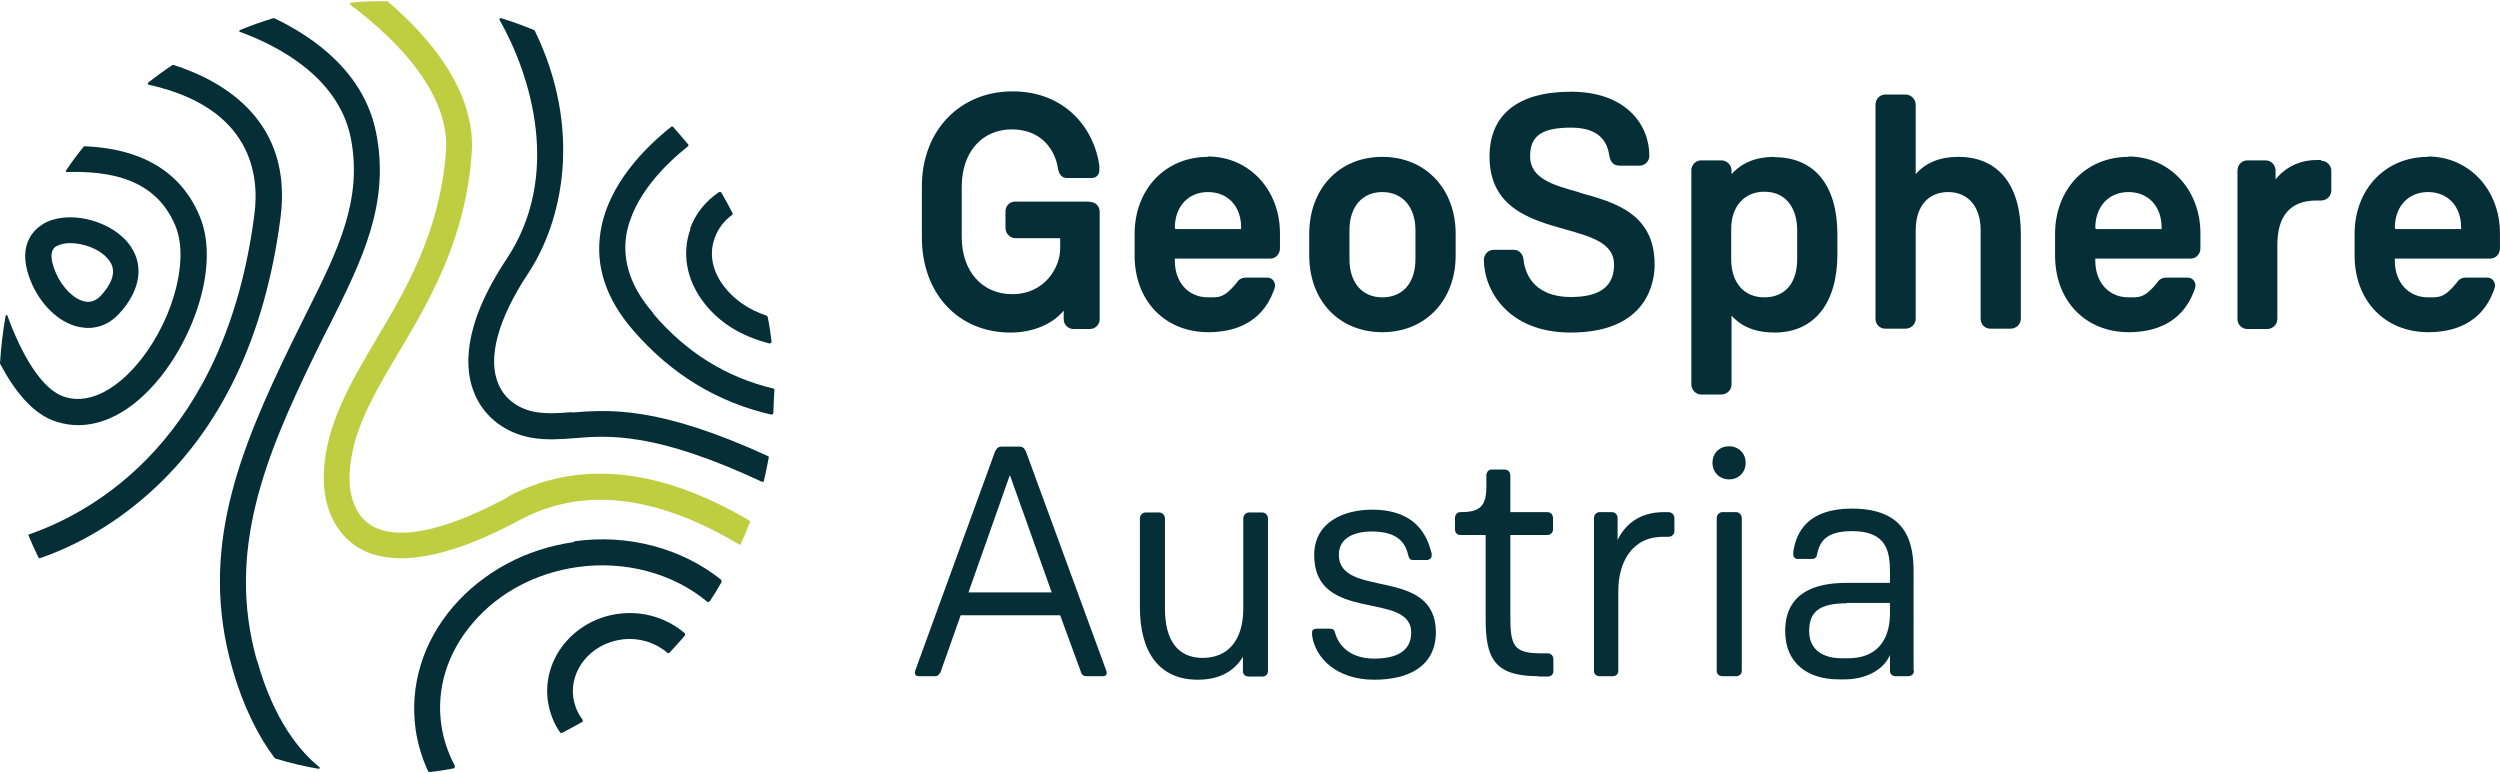 <svg xmlns="http://www.w3.org/2000/svg" xmlns:xlink="http://www.w3.org/1999/xlink" width="776" height="240" xml:space="preserve" overflow="hidden"><g transform="translate(-555 -309)"><path d="M202.298 96.832C195.522 89.072 192.789 80.985 193.992 72.897 195.959 60.438 206.669 50.274 213.117 45.137 213.336 44.919 213.336 44.7 213.117 44.481 211.587 42.623 210.057 40.875 208.527 39.126 208.309 38.908 208.09 38.908 207.872 39.126 200.33 45.137 188.308 56.722 186.013 71.804 184.374 82.405 187.762 92.57 196.177 102.296 207.981 115.958 222.298 124.592 238.91 128.417 239.238 128.417 239.457 128.308 239.566 127.98 239.566 126.559 239.785 122.952 239.894 120.767 239.894 120.548 239.785 120.329 239.566 120.329 225.03 116.832 212.79 109.291 202.407 97.16Z" fill="#052E37" transform="matrix(1.002 0 0 1 555 309.272)"></path><path d="M157.27 154.1C132.242 167.543 120.439 166.232 114.865 162.734 108.526 158.691 108.089 150.275 108.307 146.778 108.854 133.882 115.63 122.406 123.39 109.291 133.116 92.897 144.155 74.209 146.122 47.432 146.996 36.394 142.734 19.563 120.002 0.109L119.783 0.109C116.067 0.109 112.46 0.109 108.745 0.546 108.417 0.546 108.307 1.093 108.526 1.202 134.319 20.765 138.909 36.722 138.144 46.777 136.286 71.695 125.794 89.509 116.504 105.138 108.526 118.69 100.985 131.477 100.329 146.341 99.892 156.614 103.608 165.029 110.712 169.51 114.428 171.915 119.018 173.008 124.264 173.008 133.991 173.008 146.341 169.073 161.095 161.095 180.439 150.712 203.281 153.335 228.965 168.745 229.183 168.855 229.402 168.745 229.511 168.527 230.495 166.232 231.478 164.046 232.353 161.751 232.353 161.532 232.353 161.314 232.134 161.314 204.265 144.811 179.019 142.297 157.16 153.991Z" fill="#BFCE40" transform="matrix(1.002 0 0 1 555 309.272)"></path><path d="M79.564 204.702C70.055 170.822 82.078 141.532 97.597 109.619 99.127 106.559 100.548 103.499 102.078 100.657 112.242 80.329 120.876 62.842 116.504 40.875 112.788 22.186 97.269 11.257 84.919 5.355 84.919 5.355 84.81 5.355 84.701 5.355 81.203 6.448 77.706 7.65 74.318 9.071 74.099 9.18 73.99 9.508 74.318 9.618 85.138 13.552 104.701 23.17 108.635 42.405 112.46 61.749 104.701 77.378 94.865 97.05 93.444 100.001 91.914 102.952 90.384 106.122 74.099 139.674 61.531 170.385 71.913 206.997 75.52 219.675 80.329 228.746 85.138 235.085 85.138 235.085 85.138 235.085 85.356 235.194 89.728 236.506 94.1 237.599 98.69 238.364 99.018 238.364 99.236 238.036 98.908 237.817 93.116 233.118 84.919 223.609 79.673 204.811Z" fill="#052E37" transform="matrix(1.002 0 0 1 555 309.272)"></path><path d="M86.886 67.433C90.821 37.377 69.4 24.918 53.771 19.891 53.771 19.891 53.553 19.891 53.443 19.891 50.82 21.64 48.307 23.498 45.902 25.355 45.684 25.574 45.793 25.902 46.011 26.011 78.034 33.115 80.438 54.099 78.799 66.34 69.837 135.958 29.181 158.581 9.071 165.576 8.853 165.576 8.743 165.904 8.853 166.013 9.836 168.308 10.82 170.603 11.913 172.789 11.913 172.898 12.131 173.008 12.35 173.008 21.53 169.838 33.88 163.827 46.121 152.898 68.416 133.007 82.078 104.264 86.886 67.433Z" fill="#052E37" transform="matrix(1.002 0 0 1 555 309.272)"></path><path d="M17.814 130.712C19.891 131.368 22.077 131.696 24.263 131.696 32.022 131.696 40.11 127.543 47.323 119.564 59.345 106.449 68.307 82.733 61.968 67.105 54.755 49.29 38.033 45.574 26.23 45.137 26.23 45.137 26.011 45.137 26.011 45.137 24.044 47.542 22.186 50.055 20.437 52.678 20.328 52.897 20.437 53.115 20.656 53.115 33.771 52.788 48.307 54.973 54.427 70.055 58.908 81.203 52.897 101.422 41.312 114.1 37.268 118.581 28.962 125.685 20.11 122.952 12.787 120.767 6.448 109.182 2.295 97.706 2.295 97.488 1.749 97.488 1.749 97.706 0.874 102.624 0.328 107.433 0 112.46 0 112.46 0 112.57 0 112.57 4.262 120.657 10.055 128.417 17.705 130.712Z" fill="#052E37" transform="matrix(1.002 0 0 1 555 309.272)"></path><path d="M25.137 101.313C25.793 101.422 26.558 101.531 27.213 101.531 30.929 101.531 34.317 100.001 37.05 96.941L37.05 96.941C43.826 89.509 44.809 81.312 39.563 74.974 33.443 67.651 20.328 64.81 13.115 69.4 10.383 71.148 4.7 76.285 9.945 87.979 13.224 95.192 19.017 100.329 25.028 101.313ZM17.487 76.176C18.579 75.52 20.11 75.192 21.749 75.192 25.793 75.192 30.82 76.941 33.443 80.11 34.427 81.312 37.377 84.81 31.257 91.477 29.836 93.007 28.197 93.662 26.448 93.335 23.17 92.788 19.454 89.291 17.377 84.591 16.066 81.64 14.973 77.706 17.377 76.176Z" fill="#052E37" transform="matrix(1.002 0 0 1 555 309.272)"></path><path d="M213.883 70.821C211.15 78.362 212.68 86.668 218.036 93.662 222.844 99.892 229.511 104.045 238.364 106.34 238.692 106.34 239.019 106.122 239.019 105.794 238.692 103.171 238.364 100.657 237.817 98.143 237.817 97.925 237.599 97.816 237.489 97.706 231.916 95.848 227.653 92.897 224.374 88.744 220.659 83.936 219.566 78.58 221.424 73.553 222.407 70.711 224.374 68.198 226.779 66.449 226.997 66.34 226.997 66.012 226.888 65.793 225.795 63.717 224.702 61.64 223.5 59.564 223.391 59.345 222.954 59.236 222.735 59.345 218.691 62.077 215.413 66.012 213.773 70.711Z" fill="#052E37" transform="matrix(1.002 0 0 1 555 309.272)"></path><path d="M177.161 127.652C173.008 127.98 169.62 128.198 166.013 127.652 160.549 126.668 156.395 123.608 154.428 119.018 150.931 111.04 154.21 98.799 163.609 84.591 174.428 68.198 180.439 39.782 165.685 9.29 165.685 9.29 165.576 9.071 165.467 9.071 162.079 7.65 158.691 6.448 155.193 5.355 154.865 5.355 154.538 5.574 154.756 5.902 164.702 23.498 173.991 54.427 156.942 80.11 142.953 101.203 143.827 114.646 147.106 122.187 150.166 129.291 156.614 134.209 164.811 135.63 169.401 136.395 173.554 136.067 177.926 135.739 188.527 134.865 202.953 133.772 236.069 149.292 236.287 149.292 236.615 149.292 236.615 149.073 237.162 146.669 237.708 144.264 238.145 141.75 238.145 141.532 238.145 141.423 237.927 141.313 203.937 125.685 188.636 126.887 177.379 127.761Z" fill="#052E37" transform="matrix(1.002 0 0 1 555 309.272)"></path><path d="M177.816 167.98C162.953 170.057 149.619 177.27 140.33 188.09 130.931 199.128 126.887 212.571 128.745 226.123 129.401 230.604 130.712 234.976 132.57 239.019 132.57 239.238 132.898 239.347 133.226 239.347 135.63 239.129 138.035 238.692 140.439 238.254 140.876 238.254 140.985 237.708 140.876 237.38 138.8 233.446 137.379 229.293 136.723 224.812 135.084 213.555 138.581 202.298 146.45 193.117 154.428 183.718 165.904 177.598 178.909 175.74 193.664 173.663 208.527 177.707 219.019 186.45 219.238 186.669 219.675 186.669 219.894 186.341 221.205 184.374 222.407 182.407 223.5 180.439 223.609 180.221 223.5 179.893 223.391 179.674 211.26 169.948 194.538 165.357 177.816 167.762Z" fill="#052E37" transform="matrix(1.002 0 0 1 555 309.272)"></path><path d="M191.369 190.276C177.598 192.243 167.871 204.374 169.729 217.38 170.275 220.877 171.478 224.156 173.445 226.997 173.554 227.216 173.882 227.325 174.101 227.216 176.177 226.123 178.254 225.03 180.33 223.828 180.549 223.719 180.658 223.282 180.439 223.063 178.909 221.096 178.035 218.801 177.598 216.287 176.396 207.653 183.062 199.565 192.461 198.254 197.707 197.489 202.953 199.128 206.669 202.298 206.888 202.516 207.216 202.516 207.434 202.298 209.074 200.549 210.604 198.8 212.134 197.052 212.352 196.833 212.243 196.505 212.134 196.287 206.669 191.587 199.128 189.183 191.478 190.276Z" fill="#052E37" transform="matrix(1.002 0 0 1 555 309.272)"></path><path d="M337.491 62.296 314.54 62.296C312.791 62.296 311.479 63.607 311.479 65.356L311.479 70.493C311.479 72.241 312.9 73.662 314.54 73.662L328.419 73.662 328.419 76.941C328.419 82.624 323.72 91.039 313.556 91.039 304.266 91.039 297.927 83.936 297.927 73.334L297.927 57.706C297.927 46.995 304.157 39.891 313.447 39.891 322.736 39.891 326.999 46.449 327.764 52.241 328.201 54.099 329.075 54.973 330.496 54.973L338.256 54.973C339.567 54.973 340.551 53.99 340.551 52.569 340.551 52.023 340.551 51.585 340.551 51.039 338.911 39.563 329.95 28.088 313.665 28.088 297.381 28.088 285.577 40.219 285.577 57.596L285.577 73.444C285.577 90.821 296.834 102.952 313.009 102.952 319.895 102.952 325.906 100.438 329.512 96.176L329.512 98.799C329.512 100.548 330.933 101.859 332.573 101.859L337.6 101.859C339.349 101.859 340.66 100.438 340.66 98.799L340.66 65.465C340.66 63.717 339.349 62.405 337.6 62.405Z" fill="#052E37" transform="matrix(1.002 0 0 1 555 309.272)"></path><path d="M428.202 48.416C414.869 48.416 405.579 58.252 405.579 72.351L405.579 79.017C405.579 93.116 414.869 102.843 428.202 102.843 441.536 102.843 450.935 93.007 450.935 79.017L450.935 72.351C450.935 58.252 441.536 48.416 428.202 48.416ZM418.038 71.148C418.038 63.935 421.973 59.345 428.202 59.345 434.432 59.345 438.476 63.935 438.476 71.148L438.476 80.22C438.476 87.542 434.541 92.023 428.202 92.023 421.863 92.023 418.038 87.323 418.038 80.22L418.038 71.148Z" fill="#052E37" transform="matrix(1.002 0 0 1 555 309.272)"></path><path d="M489.296 59.454C481.099 57.159 473.995 55.192 473.995 48.197 473.995 41.858 477.711 39.345 486.673 39.345 496.181 39.345 498.039 44.481 498.586 48.307 499.023 50.274 500.006 51.148 501.755 51.148L507.875 51.148C509.624 51.148 510.936 49.727 510.936 48.088 510.936 38.143 503.394 28.197 486.673 28.197 469.951 28.197 461.427 35.52 461.427 48.307 461.427 64.372 474.432 67.979 484.924 70.93 493.012 73.225 500.006 75.192 500.006 81.859 500.006 88.526 495.744 91.914 486.673 91.914 474.323 91.914 472.246 83.608 471.919 80.001 471.7 78.689 470.716 77.269 468.968 77.269L462.738 77.269C460.99 77.269 459.678 78.689 459.678 80.438 459.678 89.509 466.891 102.952 486.564 102.952 510.717 102.952 512.575 86.777 512.575 81.859 512.575 66.012 500.225 62.514 489.405 59.564Z" fill="#052E37" transform="matrix(1.002 0 0 1 555 309.272)"></path><path d="M549.734 48.416C544.051 48.416 539.679 50.165 536.4 53.771L536.4 52.678C536.4 50.93 534.98 49.509 533.231 49.509L527.001 49.509C525.253 49.509 523.941 50.93 523.941 52.678L523.941 119.018C523.941 120.767 525.362 122.187 527.001 122.187L533.231 122.187C534.98 122.187 536.4 120.767 536.4 119.018L536.4 97.706C539.57 101.203 543.941 102.952 549.734 102.952 561.974 102.952 569.188 93.881 569.188 78.689L569.188 72.46C569.188 57.269 562.084 48.525 549.734 48.525ZM556.728 71.148 556.728 80.22C556.728 87.651 552.903 92.023 546.564 92.023 540.226 92.023 536.291 87.433 536.291 80.22L536.291 70.821C536.291 63.826 540.335 59.236 546.564 59.236 553.996 59.236 556.728 65.356 556.728 71.039Z" fill="#052E37" transform="matrix(1.002 0 0 1 555 309.272)"></path><path d="M606.674 48.416C600.991 48.416 596.62 50.165 593.45 53.771L593.45 32.241C593.45 30.492 592.029 29.071 590.281 29.071L584.051 29.071C582.303 29.071 580.991 30.492 580.991 32.241L580.991 98.69C580.991 100.438 582.303 101.75 584.051 101.75L590.281 101.75C592.029 101.75 593.45 100.329 593.45 98.69L593.45 71.148C593.45 63.826 597.275 59.345 603.505 59.345 609.735 59.345 613.56 63.935 613.56 71.148L613.56 98.69C613.56 100.438 614.871 101.75 616.62 101.75L622.85 101.75C624.598 101.75 626.019 100.329 626.019 98.69L626.019 72.351C626.019 57.159 619.024 48.416 606.674 48.416Z" fill="#052E37" transform="matrix(1.002 0 0 1 555 309.272)"></path><path d="M719.026 49.4 717.714 49.4C712.577 49.4 708.096 51.476 704.927 55.41L704.927 52.678C704.927 50.93 703.506 49.509 701.867 49.509L696.184 49.509C694.435 49.509 693.124 50.93 693.124 52.678L693.124 98.799C693.124 100.548 694.544 101.859 696.184 101.859L702.304 101.859C704.053 101.859 705.474 100.438 705.474 98.799L705.474 75.848C705.474 66.668 709.517 61.968 717.605 61.968L719.026 61.968C720.774 61.968 722.195 60.547 722.195 58.908L722.195 52.788C722.195 51.039 720.774 49.618 719.026 49.618Z" fill="#052E37" transform="matrix(1.002 0 0 1 555 309.272)"></path><path d="M752.141 48.416C738.917 48.416 729.408 58.471 729.408 72.351L729.408 79.017C729.408 93.116 738.807 102.843 752.25 102.843 759.791 102.843 768.644 100.329 772.469 90.056L772.469 90.056C772.469 90.056 772.906 88.963 772.906 88.416 772.906 86.996 771.922 85.903 770.502 85.903L763.835 85.903C762.086 85.903 761.321 86.996 760.993 87.542L760.993 87.542C757.059 92.351 755.42 92.023 752.141 92.023 746.021 92.023 741.867 87.323 741.867 80.657L741.867 80.001 771.376 80.001C773.125 80.001 774.436 78.58 774.436 76.832L774.436 72.132C774.436 58.58 764.819 48.307 752.141 48.307ZM741.867 70.493C741.867 63.826 746.021 59.345 752.141 59.345 758.261 59.345 762.414 63.717 762.414 70.383L762.414 70.821 741.977 70.821 741.977 70.493Z" fill="#052E37" transform="matrix(1.002 0 0 1 555 309.272)"></path><path d="M659.353 48.416C646.128 48.416 636.62 58.471 636.62 72.351L636.62 79.017C636.62 93.116 646.019 102.843 659.462 102.843 667.003 102.843 675.856 100.329 679.681 90.056L679.681 90.056C679.681 90.056 680.118 88.963 680.118 88.416 680.118 86.996 679.134 85.903 677.714 85.903L671.047 85.903C669.298 85.903 668.533 86.996 668.205 87.542L668.205 87.542C664.271 92.351 662.631 92.023 659.353 92.023 653.232 92.023 649.079 87.323 649.079 80.657L649.079 80.001 678.588 80.001C680.337 80.001 681.648 78.58 681.648 76.832L681.648 72.132C681.648 58.58 672.031 48.307 659.353 48.307ZM649.079 70.493C649.079 63.826 653.232 59.345 659.353 59.345 665.473 59.345 669.626 63.717 669.626 70.383L669.626 70.821 649.189 70.821 649.189 70.493Z" fill="#052E37" transform="matrix(1.002 0 0 1 555 309.272)"></path><path d="M374.212 48.416C360.988 48.416 351.48 58.471 351.48 72.351L351.48 79.017C351.48 93.116 360.879 102.843 374.322 102.843 381.863 102.843 390.715 100.329 394.541 90.056L394.541 90.056C394.541 90.056 394.978 88.963 394.978 88.416 394.978 86.996 393.994 85.903 392.573 85.903L385.907 85.903C384.158 85.903 383.393 86.996 383.065 87.542L383.065 87.542C379.131 92.351 377.491 92.023 374.212 92.023 368.092 92.023 363.939 87.323 363.939 80.657L363.939 80.001 393.448 80.001C395.196 80.001 396.508 78.58 396.508 76.832L396.508 72.132C396.508 58.58 386.89 48.307 374.212 48.307ZM363.939 70.493C363.939 63.826 368.092 59.345 374.212 59.345 380.333 59.345 384.486 63.717 384.486 70.383L384.486 70.821 364.048 70.821 364.048 70.493Z" fill="#052E37" transform="matrix(1.002 0 0 1 555 309.272)"></path><path d="M291.151 208.637C290.714 209.511 290.168 209.62 289.621 209.62L284.485 209.62C283.829 209.62 283.392 209.183 283.392 208.527 283.392 208.09 283.719 207.434 284.047 206.451L308.201 140.002C308.529 139.237 309.075 138.362 310.168 138.362L315.96 138.362C316.944 138.362 317.49 139.127 317.818 139.893L342.409 207.106C342.409 207.106 342.846 208.199 342.846 208.527 342.846 209.292 342.299 209.62 341.753 209.62L336.616 209.62C335.633 209.62 335.196 209.183 334.977 208.637L328.419 190.713 297.599 190.713 291.261 208.637ZM312.791 147.324 300.004 183.609 325.797 183.609 312.9 147.324Z" fill="#052E37" transform="matrix(1.002 0 0 1 555 309.272)"></path><path d="M391.043 158.8C391.918 158.8 392.792 159.565 392.792 160.658L392.792 208.09C392.792 209.074 392.027 209.729 391.043 209.729L386.781 209.729C385.797 209.729 385.032 209.074 385.032 208.09L385.032 203.609C382.846 207.216 378.803 210.713 371.043 210.713 359.349 210.713 353.119 202.516 353.119 188.199L353.119 160.658C353.119 159.674 353.884 158.8 354.868 158.8L359.13 158.8C360.005 158.8 360.879 159.565 360.879 160.658L360.879 188.636C360.879 198.582 364.923 203.937 372.573 203.937 380.223 203.937 385.142 198.691 385.142 188.636L385.142 160.658C385.142 159.674 385.907 158.8 386.89 158.8L391.153 158.8Z" fill="#052E37" transform="matrix(1.002 0 0 1 555 309.272)"></path><path d="M444.814 195.85C444.814 206.779 436.071 210.713 425.689 210.713 414.104 210.713 407.437 204.046 406.453 196.942 406.453 196.615 406.453 196.177 406.453 195.85 406.453 195.303 407.109 194.866 407.765 194.866L412.027 194.866C413.011 194.866 413.339 195.303 413.557 196.068 414.541 199.784 417.929 204.156 425.689 204.156 432.246 204.156 437.164 202.079 437.164 196.068 437.164 182.953 407.109 193.445 407.109 172.024 407.109 161.751 416.399 157.926 425.033 157.926 440.661 157.926 442.629 168.745 443.503 171.478L443.503 172.243C443.503 173.008 442.738 173.554 442.082 173.554L437.711 173.554C436.836 173.554 436.508 173.117 436.29 172.243 435.525 169.073 433.885 164.702 424.923 164.702 420.333 164.702 414.759 166.232 414.759 171.915 414.759 185.795 444.814 175.303 444.814 196.068Z" fill="#052E37" transform="matrix(1.002 0 0 1 555 309.272)"></path><path d="M476.509 209.62C462.52 209.62 460.224 203.609 460.224 191.696L460.224 165.794 452.356 165.794C451.372 165.794 450.716 165.029 450.716 164.046L450.716 160.549C450.716 159.565 451.372 158.691 452.356 158.691 457.711 158.691 460.443 157.488 460.443 151.04L460.443 147.324C460.443 146.341 461.099 145.466 462.082 145.466L466.126 145.466C467.11 145.466 467.875 146.231 467.875 147.324L467.875 158.691 479.35 158.691C480.334 158.691 481.099 159.456 481.099 160.549L481.099 164.046C481.099 165.029 480.334 165.794 479.35 165.794L467.875 165.794 467.875 191.041C467.875 200.112 468.858 202.516 477.383 202.516L479.46 202.516C480.443 202.516 481.208 203.281 481.208 204.374L481.208 208.09C481.208 209.074 480.443 209.729 479.46 209.729L476.618 209.729Z" fill="#052E37" transform="matrix(1.002 0 0 1 555 309.272)"></path><path d="M495.525 209.62C494.542 209.62 493.777 208.964 493.777 207.981L493.777 160.549C493.777 159.565 494.542 158.691 495.525 158.691L499.351 158.691C500.334 158.691 501.099 159.456 501.099 160.549L501.099 167.325C503.394 162.625 507.766 158.691 515.416 158.691L516.837 158.691C517.821 158.691 518.695 159.456 518.695 160.549L518.695 164.592C518.695 165.576 517.93 166.341 516.837 166.341L515.307 166.341C505.143 166.341 501.318 174.756 501.318 183.172L501.318 207.981C501.318 208.964 500.553 209.62 499.569 209.62L495.416 209.62Z" fill="#052E37" transform="matrix(1.002 0 0 1 555 309.272)"></path><path d="M530.499 143.39C530.499 140.33 532.684 138.253 535.635 138.253 538.586 138.253 540.772 140.439 540.772 143.39 540.772 146.341 538.586 148.527 535.635 148.527 532.684 148.527 530.499 146.341 530.499 143.39ZM533.559 209.62C532.575 209.62 531.81 208.964 531.81 207.981L531.81 160.549C531.81 159.565 532.575 158.691 533.559 158.691L537.821 158.691C538.695 158.691 539.57 159.456 539.57 160.549L539.57 207.981C539.57 208.964 538.805 209.62 537.821 209.62L533.559 209.62Z" fill="#052E37" transform="matrix(1.002 0 0 1 555 309.272)"></path><path d="M592.904 207.981C592.904 208.964 592.139 209.62 591.046 209.62L587.221 209.62C586.237 209.62 585.472 208.964 585.472 207.981L585.472 203.063C583.286 208.09 577.384 210.604 571.483 210.604L569.516 210.604C560.116 210.604 553.013 205.686 553.013 195.631 553.013 183.609 562.412 180.658 571.811 180.658L585.472 180.658 585.472 177.161C585.472 170.822 584.379 164.592 573.778 164.592 565.69 164.592 563.723 167.762 562.849 171.915 562.849 172.571 562.302 173.226 561.319 173.226L556.947 173.226C556.073 173.226 555.526 172.68 555.526 171.805 555.526 171.587 555.526 171.368 555.526 171.04 556.401 164.92 560.007 157.598 573.669 157.598 591.046 157.598 592.794 168.636 592.794 177.379L592.794 207.872ZM572.029 186.997C563.614 186.997 560.444 189.62 560.444 195.631 560.444 201.642 565.035 204.046 570.39 204.046L572.466 204.046C583.177 204.046 585.472 196.177 585.472 190.166L585.472 186.888 572.029 186.888Z" fill="#052E37" transform="matrix(1.002 0 0 1 555 309.272)"></path></g></svg>